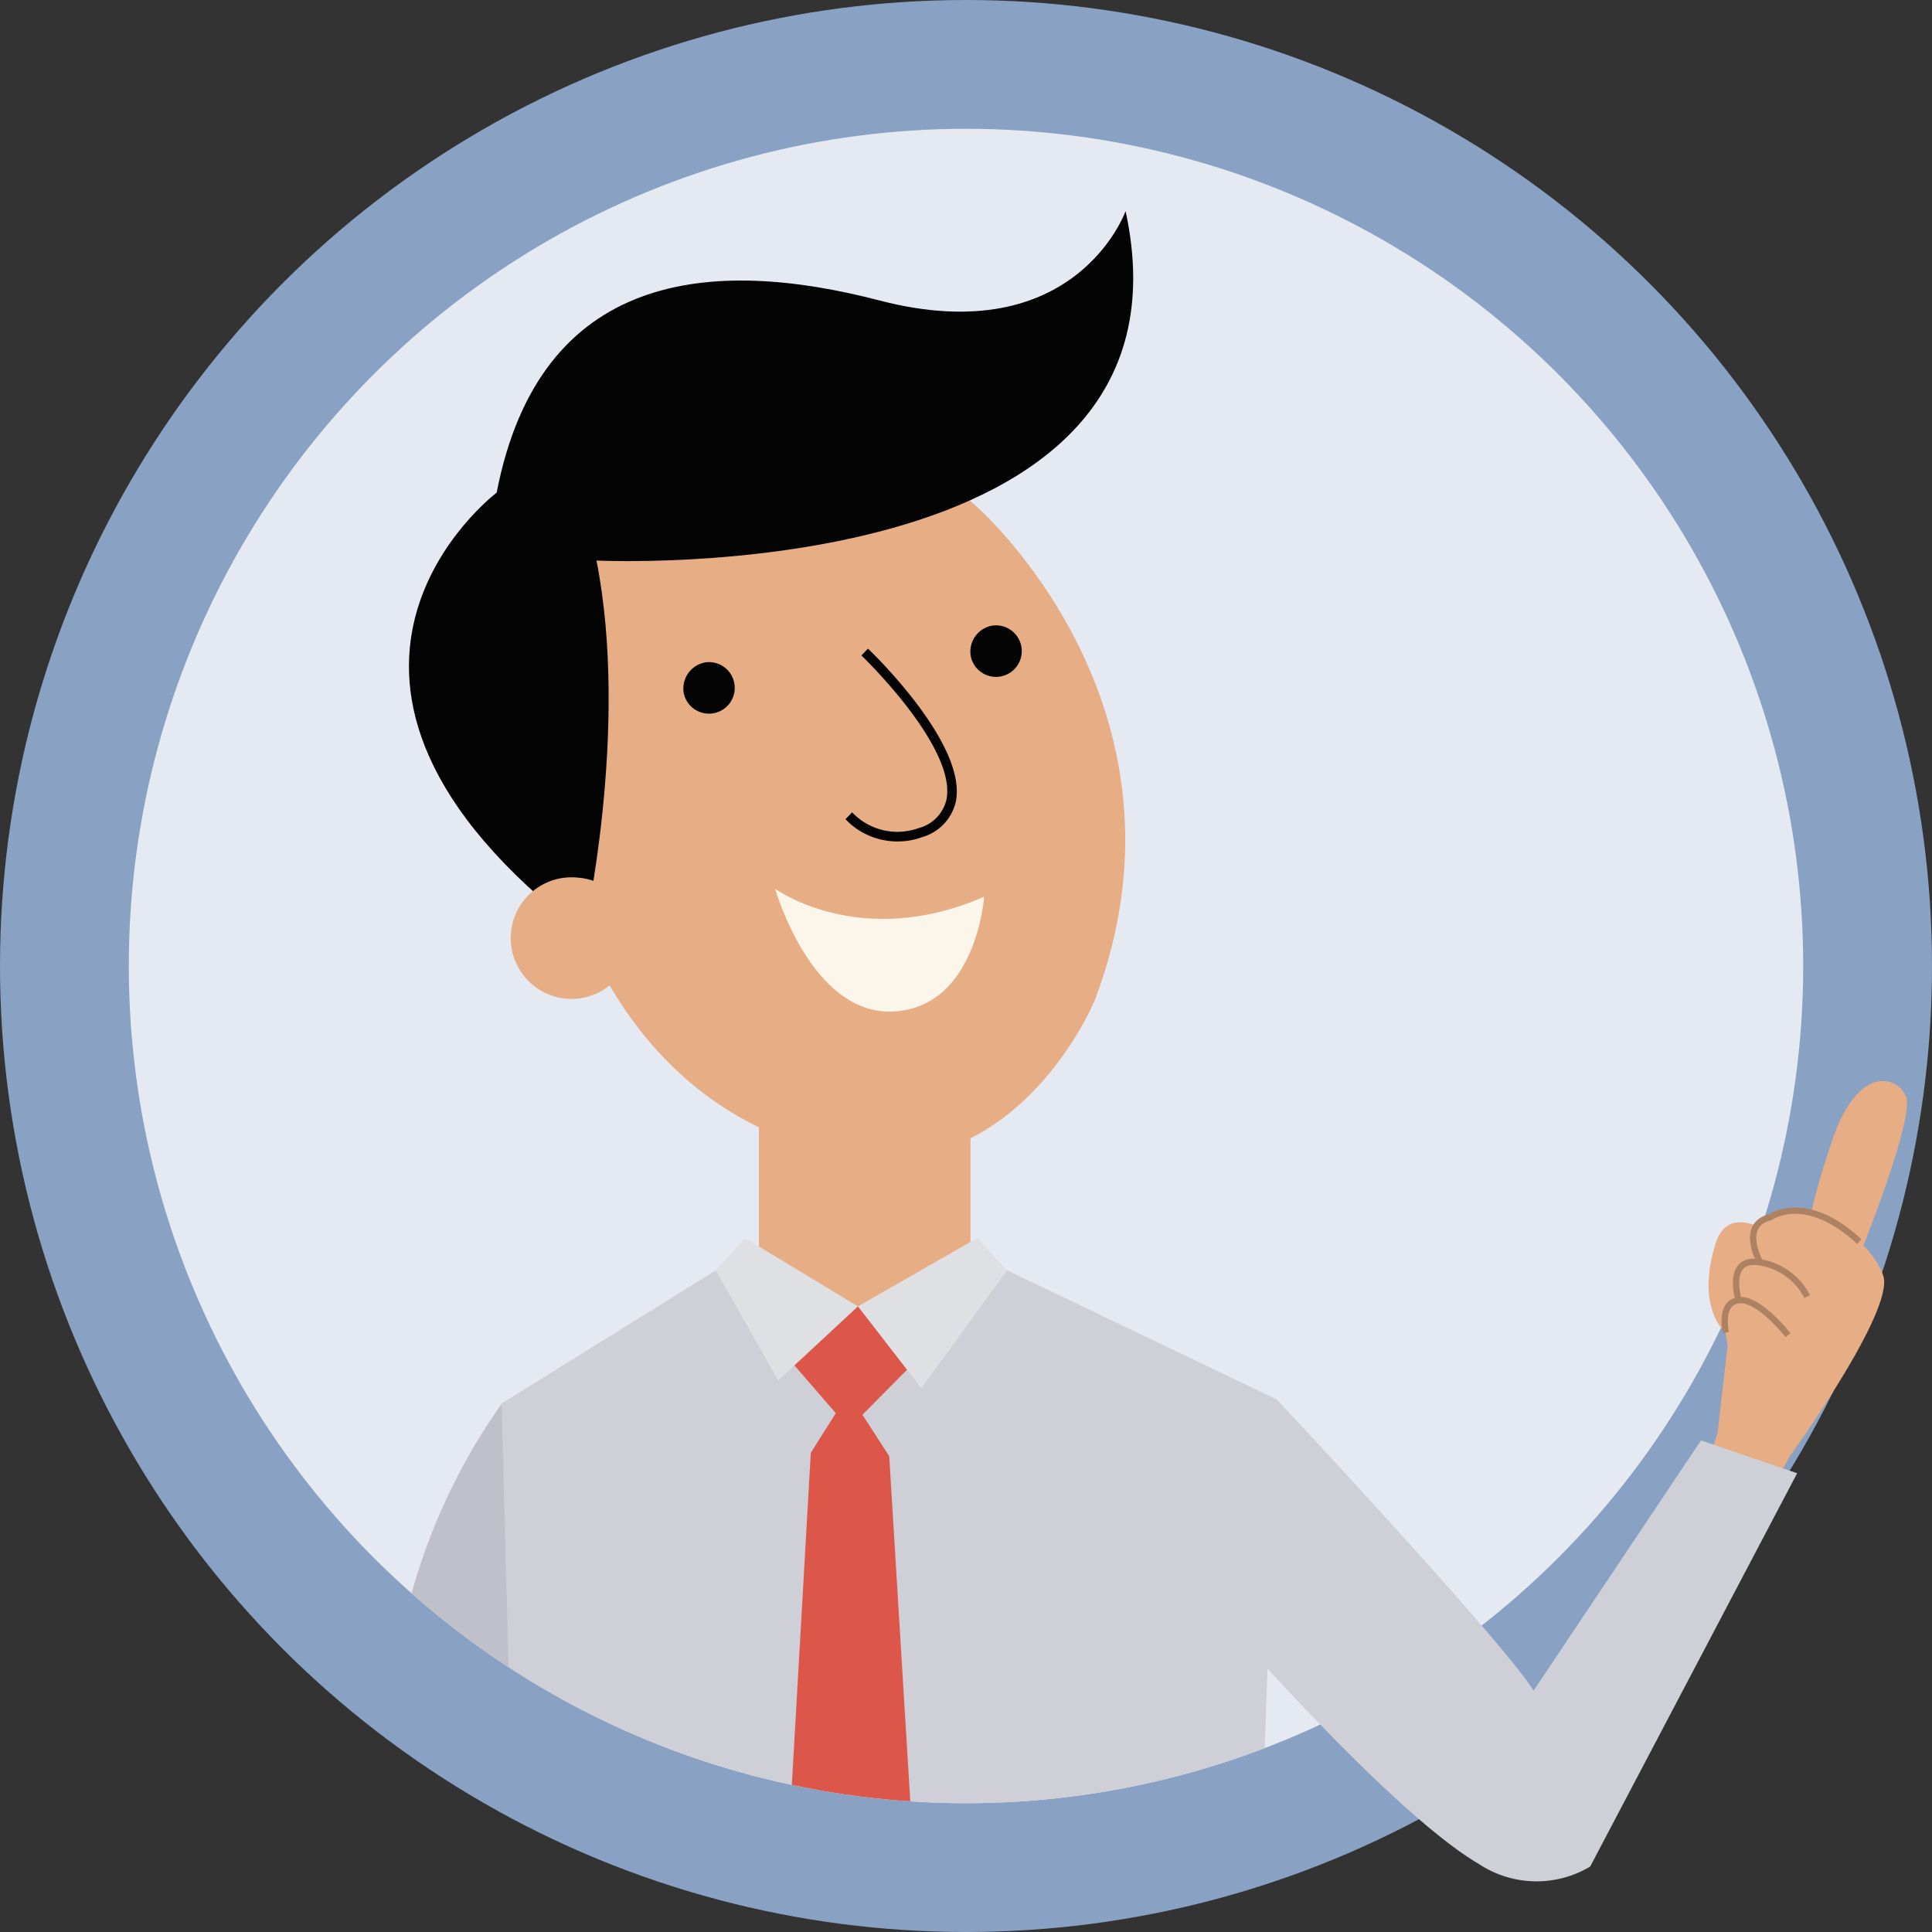 <svg xmlns="http://www.w3.org/2000/svg" xmlns:xlink="http://www.w3.org/1999/xlink" viewBox="0 0 150 150"><rect x="0" y="0" width="150" height="150" fill="#333333" stroke="none"/><defs><style>.cls-1,.cls-12{fill:none;}.cls-2{fill:#89a2c4;}.cls-3{fill:#e5eaf2;}.cls-4{clip-path:url(#clip-path);}.cls-5{fill:#e7ad84;}.cls-6{fill:#040404;}.cls-7{fill:#fcf5ea;}.cls-8{fill:#bfc0ca;}.cls-9{fill:#cfd0d7;}.cls-10{fill:#dfe0e4;}.cls-11{fill:#dc564a;}.cls-12{stroke:#ad8263;stroke-miterlimit:10;stroke-width:0.49px;}</style><clipPath id="clip-path"><circle class="cls-1" cx="75" cy="75" r="65"/></clipPath></defs><title>comp-btnMesa de trabajo 98</title><g id="Capa_2" data-name="Capa 2"><circle class="cls-2" cx="75" cy="75" r="75"/><circle class="cls-3" cx="75" cy="75" r="65"/><g class="cls-4"><path class="cls-5" d="M75.74,39.25S93.66,54.81,85,77.66c0,0-5.88,14.34-19.16,12.06-17.34-3-21.58-20.33-21.58-20.33s-8.75-21.76,7.23-32.1C51.53,37.29,64.52,29.31,75.74,39.25Z"/><path class="cls-5" d="M58.92,100.22s1.32,5.44,8.89,5.44a7.86,7.86,0,0,0,7.54-5.44V81.89H58.92Z"/><path class="cls-6" d="M53.09,53.83a2,2,0,1,0,1.66-2.4A2.06,2.06,0,0,0,53.09,53.83Z"/><path class="cls-6" d="M75.38,51A2,2,0,1,0,77,48.58,2.05,2.05,0,0,0,75.38,51Z"/><path class="cls-7" d="M60.18,69s6.57,4.83,16.23.62c0,0-.58,8.54-7,8.91S60.18,69,60.18,69Z"/><path class="cls-6" d="M46.31,43.52s47.47,2.35,41.08-27.13c0,0-3.86,10.9-19.1,6.94-13-3.39-26.38-2.36-29.73,14.92,0,0-19.14,14.45,6.76,34.21C45.32,72.46,48.91,56.65,46.31,43.52Z"/><path class="cls-5" d="M49.09,73a4.72,4.72,0,1,1-4.22-4.86A4.56,4.56,0,0,1,49.09,73Z"/><path class="cls-6" d="M69.64,65.33a5.56,5.56,0,0,1-4-1.73l.52-.53A4.83,4.83,0,0,0,71.3,64.3a3,3,0,0,0,2.18-2.2C74.31,58.05,67,51,66.88,50.89l.51-.53c.32.3,7.73,7.44,6.82,11.88A3.74,3.74,0,0,1,71.58,65,5.42,5.42,0,0,1,69.64,65.33Z"/><path class="cls-8" d="M38.94,109a47.3,47.3,0,0,0-8.55,23.56L26.1,216H36.66l6.43-81.85Z"/><polygon class="cls-9" points="75.76 97.46 99.14 108.66 96.06 196.58 41.28 196.58 38.94 108.97 57.45 97.46 66.61 101.43 75.76 97.46"/><polygon class="cls-10" points="75.87 96.12 66.61 101.43 71.53 107.78 78.19 98.63 75.87 96.12"/><polygon class="cls-10" points="57.84 96.12 66.61 101.43 60.42 107.18 55.57 98.63 57.84 96.12"/><polygon class="cls-11" points="70.42 106.35 66.96 109.84 69.04 113.06 72.35 167.3 65.28 173.66 59.87 166.75 62.95 112.79 64.89 109.72 61.68 106.01 66.61 101.43 70.42 106.35"/></g><path class="cls-5" d="M136.94,95.45s-2.81-1.76-3.71,1-.82,5.45.75,7.06S136.94,95.45,136.94,95.45Z"/><path class="cls-5" d="M144.48,97.19s4.23-10.46,3.49-12.1-3.74-2.31-5.67,3.31-2,7.73-2,7.73Z"/><path class="cls-5" d="M134.14,104.41c-.68-2.71.87-3.46.87-3.46-.67-1.53,1.5-3.82,1.5-3.82-1-1.61.6-2.79,2.5-3.21s6.33,2.39,7.21,5.14S139,113,139,113l-.94,1.66s-2.93,1.59-5.21-1.84l.5-1.57Z"/><path class="cls-12" d="M134,103.46s-.56-2.32,1-2.51,3.82,2.71,3.82,2.71"/><path class="cls-12" d="M135,101s-1.07-3.4,1.59-3a5,5,0,0,1,3.72,2.67"/><path class="cls-12" d="M136.6,97.9s-1.54-2.83.86-3.41c0,0,2.74-1.95,6.89,1.9"/><path class="cls-9" d="M99.14,108.66s17.35,18.53,19.93,22.6l13-19.43,7.46,2.55-16.07,30.54a8.12,8.12,0,0,1-8.64-.2c-7.19-4.21-21.3-20.63-21.3-20.63C87.52,106.93,99.14,108.66,99.14,108.66Z"/></g></svg>